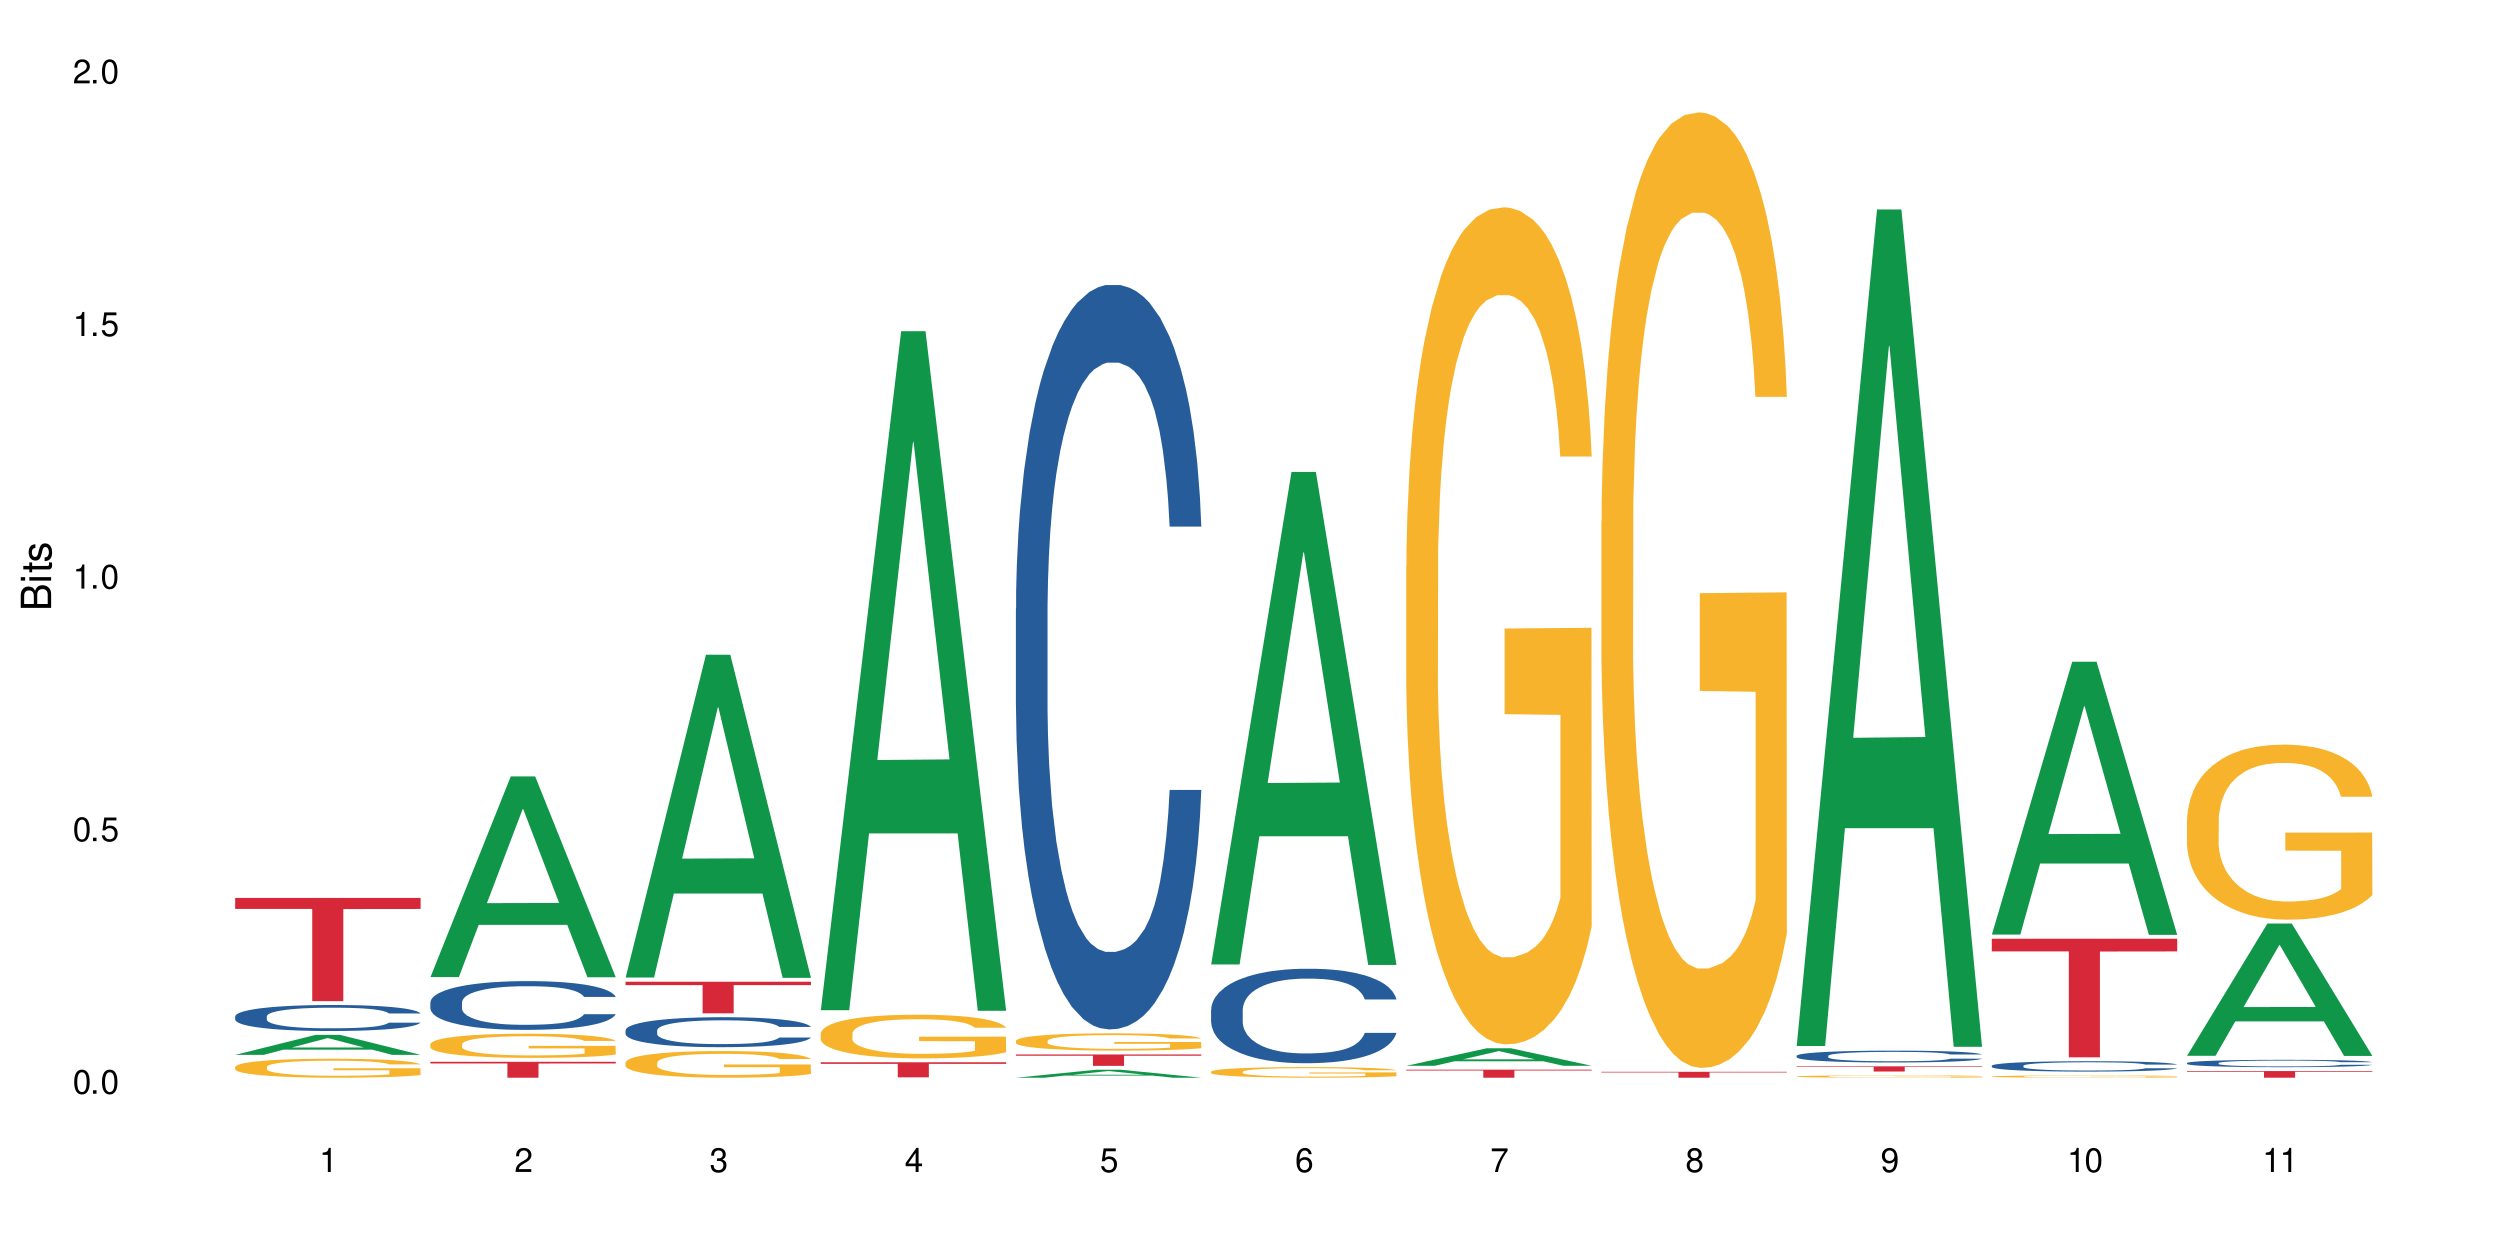 <?xml version="1.0" encoding="UTF-8"?>
<svg xmlns="http://www.w3.org/2000/svg" xmlns:xlink="http://www.w3.org/1999/xlink" width="720" height="360" viewBox="0 0 720 360">
<defs>
<g>
<g id="glyph-0-0">
</g>
<g id="glyph-0-1">
<path d="M 2.641 -6.938 C 2 -6.938 1.422 -6.656 1.078 -6.172 C 0.641 -5.562 0.406 -4.641 0.406 -3.359 C 0.406 -1.016 1.188 0.219 2.641 0.219 C 4.078 0.219 4.859 -1.016 4.859 -3.297 C 4.859 -4.641 4.656 -5.547 4.203 -6.172 C 3.844 -6.656 3.281 -6.938 2.641 -6.938 Z M 2.641 -6.188 C 3.547 -6.188 4 -5.25 4 -3.375 C 4 -1.406 3.562 -0.484 2.625 -0.484 C 1.734 -0.484 1.281 -1.438 1.281 -3.344 C 1.281 -5.25 1.734 -6.188 2.641 -6.188 Z M 2.641 -6.188 "/>
</g>
<g id="glyph-0-2">
<path d="M 1.828 -1 L 0.828 -1 L 0.828 0 L 1.828 0 Z M 1.828 -1 "/>
</g>
<g id="glyph-0-3">
<path d="M 4.562 -6.797 L 1.062 -6.797 L 0.547 -3.094 L 1.328 -3.094 C 1.719 -3.562 2.047 -3.734 2.578 -3.734 C 3.484 -3.734 4.062 -3.109 4.062 -2.094 C 4.062 -1.125 3.484 -0.531 2.578 -0.531 C 1.828 -0.531 1.375 -0.906 1.188 -1.672 L 0.328 -1.672 C 0.453 -1.109 0.547 -0.844 0.75 -0.594 C 1.125 -0.078 1.828 0.219 2.594 0.219 C 3.969 0.219 4.922 -0.781 4.922 -2.219 C 4.922 -3.562 4.031 -4.484 2.719 -4.484 C 2.25 -4.484 1.859 -4.359 1.469 -4.062 L 1.734 -5.969 L 4.562 -5.969 Z M 4.562 -6.797 "/>
</g>
<g id="glyph-0-4">
<path d="M 2.484 -4.938 L 2.484 0 L 3.328 0 L 3.328 -6.938 L 2.766 -6.938 C 2.469 -5.875 2.281 -5.734 0.984 -5.562 L 0.984 -4.938 Z M 2.484 -4.938 "/>
</g>
<g id="glyph-0-5">
<path d="M 4.859 -0.828 L 1.281 -0.828 C 1.359 -1.406 1.672 -1.781 2.5 -2.281 L 3.469 -2.828 C 4.406 -3.344 4.906 -4.062 4.906 -4.906 C 4.906 -5.484 4.672 -6.031 4.266 -6.406 C 3.859 -6.766 3.375 -6.938 2.719 -6.938 C 1.859 -6.938 1.219 -6.625 0.844 -6.031 C 0.609 -5.672 0.5 -5.234 0.484 -4.531 L 1.328 -4.531 C 1.359 -5.016 1.406 -5.281 1.531 -5.516 C 1.75 -5.938 2.188 -6.203 2.703 -6.203 C 3.469 -6.203 4.031 -5.641 4.031 -4.891 C 4.031 -4.344 3.719 -3.859 3.125 -3.516 L 2.234 -3 C 0.812 -2.172 0.406 -1.531 0.328 -0.016 L 4.859 -0.016 Z M 4.859 -0.828 "/>
</g>
<g id="glyph-0-6">
<path d="M 2.125 -3.188 L 2.578 -3.188 C 3.5 -3.188 3.984 -2.766 3.984 -1.922 C 3.984 -1.062 3.469 -0.531 2.594 -0.531 C 1.656 -0.531 1.203 -1 1.156 -2.016 L 0.312 -2.016 C 0.344 -1.453 0.438 -1.094 0.609 -0.781 C 0.953 -0.109 1.625 0.219 2.547 0.219 C 3.953 0.219 4.859 -0.625 4.859 -1.938 C 4.859 -2.828 4.516 -3.297 3.703 -3.594 C 4.344 -3.844 4.656 -4.328 4.656 -5.031 C 4.656 -6.219 3.875 -6.938 2.578 -6.938 C 1.203 -6.938 0.484 -6.172 0.453 -4.703 L 1.297 -4.703 C 1.312 -5.125 1.344 -5.359 1.453 -5.578 C 1.641 -5.969 2.062 -6.203 2.594 -6.203 C 3.344 -6.203 3.797 -5.75 3.797 -5 C 3.797 -4.516 3.609 -4.219 3.25 -4.047 C 3.016 -3.953 2.703 -3.922 2.125 -3.906 Z M 2.125 -3.188 "/>
</g>
<g id="glyph-0-7">
<path d="M 3.141 -1.672 L 3.141 0 L 3.984 0 L 3.984 -1.672 L 4.984 -1.672 L 4.984 -2.438 L 3.984 -2.438 L 3.984 -6.938 L 3.359 -6.938 L 0.266 -2.578 L 0.266 -1.672 Z M 3.141 -2.438 L 1 -2.438 L 3.141 -5.5 Z M 3.141 -2.438 "/>
</g>
<g id="glyph-0-8">
<path d="M 4.781 -5.125 C 4.609 -6.266 3.891 -6.938 2.844 -6.938 C 2.094 -6.938 1.422 -6.578 1.031 -5.953 C 0.594 -5.266 0.406 -4.422 0.406 -3.172 C 0.406 -2 0.578 -1.25 0.984 -0.641 C 1.359 -0.078 1.953 0.219 2.703 0.219 C 3.984 0.219 4.922 -0.75 4.922 -2.094 C 4.922 -3.375 4.062 -4.281 2.844 -4.281 C 2.172 -4.281 1.641 -4.031 1.281 -3.516 C 1.281 -5.234 1.828 -6.188 2.797 -6.188 C 3.391 -6.188 3.797 -5.797 3.938 -5.125 Z M 2.734 -3.531 C 3.547 -3.531 4.062 -2.953 4.062 -2.031 C 4.062 -1.156 3.484 -0.531 2.703 -0.531 C 1.922 -0.531 1.328 -1.188 1.328 -2.078 C 1.328 -2.938 1.906 -3.531 2.734 -3.531 Z M 2.734 -3.531 "/>
</g>
<g id="glyph-0-9">
<path d="M 4.984 -6.797 L 0.438 -6.797 L 0.438 -5.969 L 4.109 -5.969 C 2.5 -3.656 1.828 -2.234 1.328 0 L 2.219 0 C 2.594 -2.172 3.453 -4.047 4.984 -6.094 Z M 4.984 -6.797 "/>
</g>
<g id="glyph-0-10">
<path d="M 3.75 -3.656 C 4.469 -4.094 4.688 -4.438 4.688 -5.078 C 4.688 -6.172 3.844 -6.938 2.641 -6.938 C 1.438 -6.938 0.594 -6.172 0.594 -5.094 C 0.594 -4.438 0.812 -4.094 1.516 -3.656 C 0.734 -3.266 0.359 -2.703 0.359 -1.922 C 0.359 -0.656 1.281 0.219 2.641 0.219 C 3.984 0.219 4.922 -0.656 4.922 -1.922 C 4.922 -2.703 4.531 -3.266 3.75 -3.656 Z M 2.641 -6.188 C 3.359 -6.188 3.812 -5.75 3.812 -5.062 C 3.812 -4.406 3.344 -3.984 2.641 -3.984 C 1.922 -3.984 1.453 -4.406 1.453 -5.078 C 1.453 -5.75 1.922 -6.188 2.641 -6.188 Z M 2.641 -3.266 C 3.484 -3.266 4.062 -2.719 4.062 -1.906 C 4.062 -1.078 3.484 -0.531 2.625 -0.531 C 1.797 -0.531 1.219 -1.094 1.219 -1.906 C 1.219 -2.719 1.781 -3.266 2.641 -3.266 Z M 2.641 -3.266 "/>
</g>
<g id="glyph-0-11">
<path d="M 0.516 -1.578 C 0.672 -0.453 1.406 0.219 2.438 0.219 C 3.188 0.219 3.859 -0.141 4.266 -0.766 C 4.688 -1.453 4.891 -2.297 4.891 -3.547 C 4.891 -4.719 4.703 -5.453 4.312 -6.078 C 3.938 -6.641 3.344 -6.938 2.594 -6.938 C 1.297 -6.938 0.359 -5.969 0.359 -4.625 C 0.359 -3.344 1.234 -2.453 2.453 -2.453 C 3.094 -2.453 3.578 -2.672 4.016 -3.203 C 4 -1.484 3.469 -0.531 2.5 -0.531 C 1.906 -0.531 1.484 -0.906 1.359 -1.578 Z M 2.578 -6.203 C 3.375 -6.203 3.969 -5.531 3.969 -4.641 C 3.969 -3.797 3.391 -3.188 2.547 -3.188 C 1.734 -3.188 1.234 -3.766 1.234 -4.688 C 1.234 -5.562 1.797 -6.203 2.578 -6.203 Z M 2.578 -6.203 "/>
</g>
<g id="glyph-1-0">
</g>
<g id="glyph-1-1">
<path d="M 0 -0.953 L 0 -4.891 C 0 -5.719 -0.234 -6.344 -0.734 -6.797 C -1.188 -7.234 -1.812 -7.469 -2.5 -7.469 C -3.547 -7.469 -4.188 -7 -4.625 -5.875 C -4.984 -6.688 -5.625 -7.094 -6.531 -7.094 C -7.172 -7.094 -7.734 -6.859 -8.141 -6.391 C -8.562 -5.922 -8.75 -5.344 -8.75 -4.5 L -8.75 -0.953 Z M -4.984 -2.062 L -7.766 -2.062 L -7.766 -4.219 C -7.766 -4.844 -7.688 -5.203 -7.453 -5.5 C -7.219 -5.812 -6.859 -5.969 -6.375 -5.969 C -5.891 -5.969 -5.531 -5.812 -5.297 -5.5 C -5.062 -5.203 -4.984 -4.844 -4.984 -4.219 Z M -0.984 -2.062 L -4 -2.062 L -4 -4.781 C -4 -5.766 -3.438 -6.359 -2.484 -6.359 C -1.547 -6.359 -0.984 -5.766 -0.984 -4.781 Z M -0.984 -2.062 "/>
</g>
<g id="glyph-1-2">
<path d="M -6.281 -1.797 L -6.281 -0.797 L 0 -0.797 L 0 -1.797 Z M -8.75 -1.797 L -8.75 -0.797 L -7.484 -0.797 L -7.484 -1.797 Z M -8.75 -1.797 "/>
</g>
<g id="glyph-1-3">
<path d="M -6.281 -3.047 L -6.281 -2.016 L -8.016 -2.016 L -8.016 -1.016 L -6.281 -1.016 L -6.281 -0.172 L -5.469 -0.172 L -5.469 -1.016 L -0.719 -1.016 C -0.078 -1.016 0.281 -1.453 0.281 -2.234 C 0.281 -2.5 0.25 -2.719 0.188 -3.047 L -0.641 -3.047 C -0.609 -2.906 -0.594 -2.766 -0.594 -2.562 C -0.594 -2.141 -0.719 -2.016 -1.156 -2.016 L -5.469 -2.016 L -5.469 -3.047 Z M -6.281 -3.047 "/>
</g>
<g id="glyph-1-4">
<path d="M -4.531 -5.25 C -5.766 -5.25 -6.469 -4.422 -6.469 -2.969 C -6.469 -1.516 -5.719 -0.562 -4.547 -0.562 C -3.562 -0.562 -3.094 -1.062 -2.734 -2.562 L -2.516 -3.484 C -2.344 -4.188 -2.094 -4.469 -1.641 -4.469 C -1.047 -4.469 -0.641 -3.875 -0.641 -3 C -0.641 -2.453 -0.797 -2 -1.062 -1.75 C -1.25 -1.594 -1.422 -1.531 -1.875 -1.469 L -1.875 -0.406 C -0.422 -0.453 0.281 -1.266 0.281 -2.922 C 0.281 -4.5 -0.5 -5.516 -1.719 -5.516 C -2.656 -5.516 -3.172 -4.984 -3.469 -3.734 L -3.703 -2.766 C -3.891 -1.953 -4.156 -1.609 -4.594 -1.609 C -5.188 -1.609 -5.547 -2.125 -5.547 -2.938 C -5.547 -3.75 -5.203 -4.172 -4.531 -4.203 Z M -4.531 -5.25 "/>
</g>
</g>
</defs>
<rect x="-72" y="-36" width="864" height="432" fill="rgb(100%, 100%, 100%)" fill-opacity="1"/>
<path fill-rule="nonzero" fill="rgb(6.275%, 58.824%, 28.235%)" fill-opacity="1" d="M 67.73 303.797 L 67.789 303.793 L 90.895 298.043 L 97.91 298.043 L 121.133 303.801 L 112.973 303.801 L 107.152 302.301 L 81.652 302.301 L 75.945 303.797 L 67.73 303.797 L 84.105 301.676 L 104.816 301.672 L 94.488 298.984 L 94.375 298.98 L 94.262 298.996 L 84.047 301.672 L 84.105 301.676 Z M 67.73 303.797 "/>
<path fill-rule="nonzero" fill="rgb(14.51%, 36.078%, 60%)" fill-opacity="1" d="M 67.73 292.699 L 67.797 292.691 L 67.797 292.527 L 67.992 292.27 L 68.449 291.941 L 68.902 291.715 L 70.074 291.312 L 71.703 290.922 L 73.398 290.621 L 74.633 290.441 L 75.742 290.305 L 78.281 290.051 L 79.91 289.922 L 81.668 289.805 L 83.816 289.691 L 85.379 289.621 L 88.895 289.512 L 91.5 289.465 L 93.52 289.441 L 97.883 289.441 L 100.488 289.473 L 102.375 289.504 L 104.461 289.559 L 106.219 289.621 L 109.281 289.773 L 112.016 289.965 L 113.254 290.074 L 115.207 290.285 L 116.703 290.488 L 117.746 290.668 L 118.918 290.922 L 119.961 291.23 L 120.742 291.578 L 121.133 291.871 L 112.016 291.871 L 111.559 291.598 L 111.039 291.387 L 110.062 291.105 L 109.086 290.906 L 107.715 290.711 L 106.48 290.578 L 104.785 290.449 L 103.289 290.367 L 101.727 290.305 L 100.227 290.266 L 97.363 290.223 L 94.039 290.223 L 92.805 290.238 L 90.262 290.293 L 88.895 290.34 L 86.941 290.434 L 85.574 290.523 L 83.945 290.66 L 82.84 290.777 L 81.473 290.957 L 80.496 291.113 L 79.387 291.34 L 78.738 291.508 L 78.152 291.699 L 77.629 291.926 L 77.238 292.168 L 76.977 292.418 L 76.848 292.664 L 76.848 293.727 L 76.977 293.973 L 77.305 294.262 L 78.152 294.676 L 79.387 295.039 L 80.82 295.328 L 82.188 295.531 L 82.969 295.629 L 84.012 295.738 L 85.641 295.875 L 87.984 296.012 L 89.352 296.066 L 91.438 296.121 L 93.586 296.148 L 96.449 296.148 L 98.988 296.121 L 100.684 296.086 L 102.441 296.031 L 104.852 295.914 L 106.348 295.805 L 107.652 295.676 L 108.629 295.547 L 109.281 295.438 L 110.258 295.223 L 111.039 294.992 L 111.625 294.754 L 112.016 294.52 L 121.133 294.52 L 120.742 294.793 L 120.156 295.059 L 119.57 295.258 L 118.656 295.5 L 117.613 295.711 L 116.117 295.949 L 114.879 296.105 L 113.254 296.277 L 111.754 296.406 L 110.125 296.523 L 107.715 296.66 L 106.152 296.73 L 104.461 296.793 L 102.441 296.848 L 99.902 296.895 L 97.168 296.922 L 94.625 296.93 L 91.891 296.914 L 89.871 296.887 L 87.203 296.824 L 83.883 296.703 L 81.473 296.574 L 79.582 296.441 L 77.957 296.305 L 76.133 296.121 L 73.789 295.82 L 72.355 295.586 L 71.379 295.395 L 70.27 295.129 L 69.488 294.891 L 68.578 294.508 L 67.926 294.02 L 67.73 293.645 Z M 67.73 292.699 "/>
<path fill-rule="nonzero" fill="rgb(96.863%, 70.196%, 16.863%)" fill-opacity="1" d="M 67.73 307.258 L 67.797 307.254 L 67.797 307.152 L 68.055 306.93 L 68.707 306.621 L 69.555 306.363 L 70.465 306.164 L 71.051 306.062 L 72.027 305.91 L 72.875 305.801 L 75.023 305.578 L 77.762 305.367 L 79.258 305.277 L 80.949 305.191 L 83.359 305.098 L 84.469 305.062 L 87.855 304.984 L 91.695 304.934 L 95.93 304.918 L 97.883 304.922 L 100.555 304.945 L 104.199 305 L 106.285 305.047 L 107.91 305.098 L 109.605 305.164 L 111.688 305.262 L 113.645 305.383 L 115.207 305.504 L 116.77 305.652 L 118.07 305.812 L 119.18 305.984 L 120.156 306.195 L 120.742 306.371 L 121.133 306.543 L 112.078 306.543 L 111.559 306.371 L 110.973 306.234 L 109.996 306.07 L 109.02 305.949 L 108.043 305.855 L 106.219 305.727 L 104.656 305.648 L 102.703 305.578 L 100.812 305.531 L 98.664 305.504 L 97.363 305.492 L 93.91 305.492 L 90.785 305.527 L 88.961 305.566 L 87.66 305.605 L 85.836 305.684 L 84.727 305.742 L 84.078 305.781 L 82.125 305.938 L 80.82 306.074 L 80.105 306.172 L 79.191 306.32 L 78.543 306.453 L 77.824 306.656 L 77.434 306.805 L 76.914 307.145 L 76.848 308.039 L 77.043 308.23 L 77.434 308.434 L 77.957 308.613 L 78.738 308.805 L 79.52 308.949 L 80.887 309.145 L 82.059 309.273 L 82.969 309.355 L 84.727 309.492 L 85.445 309.535 L 87.137 309.625 L 88.895 309.695 L 91.047 309.758 L 92.672 309.785 L 95.277 309.812 L 98.598 309.812 L 102.508 309.781 L 104.98 309.742 L 106.676 309.703 L 107.781 309.668 L 109.148 309.613 L 110.125 309.562 L 111.039 309.508 L 112.145 309.422 L 112.145 308.23 L 96.059 308.227 L 96.059 307.668 L 121.066 307.66 L 121.133 309.613 L 119.766 309.746 L 118.07 309.875 L 116.441 309.977 L 114.75 310.062 L 112.34 310.156 L 110.387 310.215 L 107.391 310.285 L 104.656 310.328 L 101.789 310.359 L 99.25 310.375 L 96.254 310.379 L 93.586 310.371 L 90.719 310.34 L 88.441 310.301 L 86.355 310.25 L 84.273 310.184 L 81.668 310.082 L 79.973 309.996 L 78.215 309.891 L 76.457 309.766 L 74.895 309.633 L 73.852 309.527 L 72.812 309.406 L 71.703 309.258 L 70.66 309.09 L 69.879 308.934 L 69.164 308.758 L 68.645 308.594 L 68.121 308.371 L 67.859 308.191 L 67.73 308.035 Z M 67.73 307.258 "/>
<path fill-rule="nonzero" fill="rgb(83.922%, 15.686%, 22.353%)" fill-opacity="1" d="M 67.73 258.598 L 121.133 258.598 L 121.133 261.781 L 98.875 261.809 L 98.875 288.328 L 89.922 288.328 L 89.922 261.836 L 89.793 261.781 L 67.73 261.781 Z M 67.73 258.598 "/>
<path fill-rule="nonzero" fill="rgb(6.275%, 58.824%, 28.235%)" fill-opacity="1" d="M 123.941 281.402 L 124 281.348 L 147.105 223.598 L 154.125 223.598 L 177.344 281.457 L 169.184 281.457 L 163.367 266.355 L 137.863 266.355 L 132.156 281.402 L 123.941 281.402 L 140.316 260.105 L 161.027 260.051 L 150.699 233.051 L 150.586 232.996 L 150.473 233.16 L 140.258 260.051 L 140.316 260.105 Z M 123.941 281.402 "/>
<path fill-rule="nonzero" fill="rgb(14.51%, 36.078%, 60%)" fill-opacity="1" d="M 123.941 288.68 L 124.008 288.664 L 124.008 288.359 L 124.203 287.871 L 124.66 287.254 L 125.113 286.832 L 126.285 286.074 L 127.914 285.344 L 129.609 284.781 L 130.844 284.445 L 131.953 284.191 L 134.492 283.715 L 136.121 283.473 L 137.879 283.254 L 140.027 283.035 L 141.59 282.906 L 145.109 282.703 L 147.711 282.613 L 149.73 282.574 L 154.094 282.574 L 156.699 282.625 L 158.59 282.691 L 160.672 282.793 L 162.43 282.906 L 165.492 283.191 L 168.227 283.551 L 169.465 283.754 L 171.418 284.152 L 172.914 284.535 L 173.957 284.871 L 175.129 285.344 L 176.172 285.922 L 176.953 286.574 L 177.344 287.125 L 168.227 287.125 L 167.77 286.613 L 167.25 286.215 L 166.273 285.691 L 165.297 285.32 L 163.93 284.945 L 162.691 284.703 L 160.996 284.461 L 159.5 284.305 L 157.938 284.191 L 156.438 284.113 L 153.574 284.035 L 150.254 284.035 L 149.016 284.062 L 146.477 284.164 L 145.109 284.254 L 143.152 284.434 L 141.785 284.602 L 140.156 284.855 L 139.051 285.074 L 137.684 285.41 L 136.707 285.703 L 135.598 286.125 L 134.949 286.445 L 134.363 286.805 L 133.84 287.23 L 133.449 287.68 L 133.191 288.152 L 133.059 288.613 L 133.059 290.602 L 133.191 291.062 L 133.516 291.602 L 134.363 292.383 L 135.598 293.062 L 137.031 293.602 L 138.398 293.988 L 139.18 294.168 L 140.223 294.371 L 141.852 294.629 L 144.195 294.883 L 145.562 294.988 L 147.648 295.09 L 149.797 295.141 L 152.66 295.141 L 155.203 295.09 L 156.895 295.027 L 158.652 294.922 L 161.062 294.703 L 162.559 294.5 L 163.863 294.258 L 164.84 294.012 L 165.492 293.809 L 166.469 293.41 L 167.25 292.973 L 167.836 292.523 L 168.227 292.09 L 177.344 292.09 L 176.953 292.602 L 176.367 293.102 L 175.781 293.473 L 174.867 293.922 L 173.828 294.32 L 172.328 294.77 L 171.09 295.062 L 169.465 295.383 L 167.965 295.629 L 166.336 295.848 L 163.93 296.102 L 162.363 296.23 L 160.672 296.348 L 158.652 296.449 L 156.113 296.539 L 153.379 296.59 L 150.84 296.602 L 148.102 296.578 L 146.086 296.527 L 143.414 296.41 L 140.094 296.18 L 137.684 295.938 L 135.793 295.691 L 134.168 295.438 L 132.344 295.09 L 130 294.523 L 128.566 294.09 L 127.59 293.73 L 126.48 293.23 L 125.699 292.781 L 124.789 292.062 L 124.137 291.152 L 123.941 290.449 Z M 123.941 288.68 "/>
<path fill-rule="nonzero" fill="rgb(96.863%, 70.196%, 16.863%)" fill-opacity="1" d="M 123.941 300.699 L 124.008 300.691 L 124.008 300.566 L 124.27 300.281 L 124.918 299.887 L 125.766 299.562 L 126.676 299.309 L 127.266 299.176 L 128.242 298.984 L 129.086 298.844 L 131.234 298.559 L 133.973 298.289 L 135.469 298.176 L 137.164 298.07 L 139.57 297.949 L 140.68 297.902 L 144.066 297.801 L 147.906 297.738 L 152.141 297.719 L 154.094 297.727 L 156.766 297.75 L 160.41 297.82 L 162.496 297.883 L 164.125 297.949 L 165.816 298.031 L 167.902 298.156 L 169.855 298.309 L 171.418 298.461 L 172.98 298.652 L 174.281 298.855 L 175.391 299.078 L 176.367 299.344 L 176.953 299.566 L 177.344 299.789 L 168.293 299.789 L 167.77 299.566 L 167.184 299.395 L 166.207 299.188 L 165.23 299.035 L 164.254 298.914 L 162.43 298.75 L 160.867 298.648 L 158.914 298.559 L 157.023 298.5 L 154.875 298.461 L 153.574 298.449 L 150.121 298.449 L 146.996 298.496 L 145.172 298.547 L 143.871 298.598 L 142.047 298.691 L 140.941 298.766 L 140.289 298.816 L 138.336 299.016 L 137.031 299.191 L 136.316 299.312 L 135.402 299.504 L 134.754 299.676 L 134.035 299.93 L 133.645 300.121 L 133.125 300.551 L 133.059 301.695 L 133.254 301.938 L 133.645 302.199 L 134.168 302.426 L 134.949 302.668 L 135.73 302.852 L 137.098 303.102 L 138.27 303.266 L 139.18 303.375 L 140.941 303.543 L 141.656 303.602 L 143.348 303.715 L 145.109 303.805 L 147.258 303.883 L 148.883 303.918 L 151.488 303.953 L 154.812 303.953 L 158.719 303.914 L 161.191 303.863 L 162.887 303.812 L 163.992 303.766 L 165.359 303.695 L 166.336 303.633 L 167.25 303.562 L 168.355 303.457 L 168.355 301.938 L 152.27 301.93 L 152.27 301.219 L 177.277 301.215 L 177.344 303.695 L 175.977 303.867 L 174.281 304.035 L 172.656 304.16 L 170.961 304.27 L 168.551 304.391 L 166.598 304.465 L 163.602 304.555 L 160.867 304.613 L 158 304.648 L 155.461 304.668 L 152.465 304.676 L 149.797 304.664 L 146.93 304.625 L 144.652 304.574 L 142.566 304.512 L 140.484 304.426 L 137.879 304.293 L 136.188 304.188 L 134.426 304.055 L 132.668 303.895 L 131.105 303.723 L 130.062 303.59 L 129.023 303.438 L 127.914 303.246 L 126.871 303.031 L 126.09 302.832 L 125.375 302.609 L 124.855 302.402 L 124.332 302.117 L 124.074 301.887 L 123.941 301.691 Z M 123.941 300.699 "/>
<path fill-rule="nonzero" fill="rgb(83.922%, 15.686%, 22.353%)" fill-opacity="1" d="M 123.941 305.793 L 177.344 305.793 L 177.344 306.281 L 155.086 306.289 L 155.086 310.379 L 146.133 310.379 L 146.133 306.293 L 146.004 306.281 L 123.941 306.281 Z M 123.941 305.793 "/>
<path fill-rule="nonzero" fill="rgb(6.275%, 58.824%, 28.235%)" fill-opacity="1" d="M 180.152 281.531 L 180.211 281.441 L 203.316 188.566 L 210.336 188.566 L 233.555 281.617 L 225.395 281.617 L 219.578 257.328 L 194.074 257.328 L 188.371 281.531 L 180.152 281.531 L 196.527 247.281 L 217.238 247.191 L 206.91 203.77 L 206.797 203.684 L 206.684 203.945 L 196.473 247.191 L 196.527 247.281 Z M 180.152 281.531 "/>
<path fill-rule="nonzero" fill="rgb(14.51%, 36.078%, 60%)" fill-opacity="1" d="M 180.152 296.715 L 180.219 296.707 L 180.219 296.52 L 180.414 296.219 L 180.871 295.84 L 181.324 295.582 L 182.5 295.113 L 184.125 294.664 L 185.82 294.316 L 187.059 294.113 L 188.164 293.953 L 190.703 293.664 L 192.332 293.512 L 194.09 293.379 L 196.238 293.246 L 197.801 293.168 L 201.32 293.039 L 203.922 292.984 L 205.941 292.961 L 210.305 292.961 L 212.91 292.992 L 214.801 293.031 L 216.883 293.094 L 218.641 293.168 L 221.703 293.34 L 224.438 293.559 L 225.676 293.688 L 227.629 293.93 L 229.125 294.168 L 230.168 294.375 L 231.34 294.664 L 232.383 295.02 L 233.164 295.422 L 233.555 295.762 L 224.438 295.762 L 223.98 295.445 L 223.461 295.203 L 222.484 294.879 L 221.508 294.648 L 220.141 294.422 L 218.902 294.27 L 217.207 294.121 L 215.711 294.027 L 214.148 293.953 L 212.648 293.906 L 209.785 293.859 L 206.465 293.859 L 205.227 293.875 L 202.688 293.938 L 201.32 293.996 L 199.363 294.105 L 197.996 294.207 L 196.371 294.363 L 195.262 294.5 L 193.895 294.703 L 192.918 294.887 L 191.812 295.145 L 191.16 295.344 L 190.574 295.562 L 190.051 295.824 L 189.66 296.102 L 189.402 296.395 L 189.27 296.676 L 189.27 297.898 L 189.402 298.184 L 189.727 298.516 L 190.574 298.996 L 191.812 299.414 L 193.242 299.746 L 194.609 299.98 L 195.395 300.094 L 196.434 300.219 L 198.062 300.375 L 200.406 300.535 L 201.773 300.598 L 203.859 300.66 L 206.008 300.691 L 208.875 300.691 L 211.414 300.66 L 213.105 300.621 L 214.863 300.559 L 217.273 300.426 L 218.773 300.297 L 220.074 300.148 L 221.051 299.996 L 221.703 299.871 L 222.68 299.629 L 223.461 299.359 L 224.047 299.082 L 224.438 298.816 L 233.555 298.816 L 233.164 299.129 L 232.578 299.438 L 231.992 299.668 L 231.082 299.941 L 230.039 300.188 L 228.539 300.465 L 227.305 300.645 L 225.676 300.844 L 224.176 300.992 L 222.551 301.125 L 220.141 301.285 L 218.578 301.363 L 216.883 301.434 L 214.863 301.496 L 212.324 301.551 L 209.59 301.582 L 207.051 301.59 L 204.316 301.574 L 202.297 301.543 L 199.625 301.473 L 196.305 301.332 L 193.895 301.18 L 192.008 301.031 L 190.379 300.875 L 188.555 300.66 L 186.211 300.312 L 184.777 300.047 L 183.801 299.824 L 182.695 299.516 L 181.914 299.242 L 181 298.797 L 180.348 298.238 L 180.152 297.805 Z M 180.152 296.715 "/>
<path fill-rule="nonzero" fill="rgb(96.863%, 70.196%, 16.863%)" fill-opacity="1" d="M 180.152 305.992 L 180.219 305.988 L 180.219 305.848 L 180.48 305.531 L 181.129 305.098 L 181.977 304.738 L 182.891 304.461 L 183.477 304.312 L 184.453 304.102 L 185.297 303.949 L 187.449 303.633 L 190.184 303.34 L 191.68 303.211 L 193.375 303.094 L 195.785 302.961 L 196.891 302.91 L 200.277 302.801 L 204.121 302.73 L 208.352 302.707 L 210.305 302.715 L 212.977 302.742 L 216.621 302.82 L 218.707 302.891 L 220.336 302.961 L 222.027 303.051 L 224.113 303.191 L 226.066 303.359 L 227.629 303.527 L 229.191 303.738 L 230.492 303.961 L 231.602 304.207 L 232.578 304.5 L 233.164 304.746 L 233.555 304.992 L 224.504 304.992 L 223.98 304.746 L 223.395 304.559 L 222.418 304.328 L 221.441 304.16 L 220.465 304.023 L 218.641 303.844 L 217.078 303.73 L 215.125 303.633 L 213.238 303.57 L 211.086 303.527 L 209.785 303.516 L 206.332 303.516 L 203.207 303.562 L 201.383 303.617 L 200.082 303.676 L 198.258 303.781 L 197.152 303.863 L 196.5 303.922 L 194.547 304.137 L 193.242 304.332 L 192.527 304.465 L 191.617 304.676 L 190.965 304.867 L 190.246 305.145 L 189.855 305.355 L 189.336 305.832 L 189.27 307.094 L 189.465 307.359 L 189.855 307.648 L 190.379 307.898 L 191.16 308.164 L 191.941 308.367 L 193.309 308.641 L 194.48 308.824 L 195.395 308.945 L 197.152 309.133 L 197.867 309.195 L 199.562 309.32 L 201.32 309.418 L 203.469 309.504 L 205.098 309.547 L 207.699 309.582 L 211.023 309.582 L 214.93 309.539 L 217.402 309.484 L 219.098 309.426 L 220.203 309.379 L 221.57 309.301 L 222.551 309.23 L 223.461 309.152 L 224.566 309.035 L 224.566 307.359 L 208.484 307.352 L 208.484 306.57 L 233.488 306.562 L 233.555 309.301 L 232.188 309.488 L 230.492 309.672 L 228.867 309.812 L 227.172 309.93 L 224.762 310.066 L 222.809 310.148 L 219.812 310.246 L 217.078 310.309 L 214.215 310.352 L 211.672 310.371 L 208.68 310.379 L 206.008 310.367 L 203.141 310.324 L 200.863 310.27 L 198.777 310.199 L 196.695 310.105 L 194.09 309.961 L 192.398 309.84 L 190.641 309.691 L 188.879 309.52 L 187.316 309.328 L 186.277 309.184 L 185.234 309.012 L 184.125 308.805 L 183.086 308.566 L 182.305 308.348 L 181.586 308.102 L 181.066 307.871 L 180.543 307.555 L 180.285 307.305 L 180.152 307.086 Z M 180.152 305.992 "/>
<path fill-rule="nonzero" fill="rgb(83.922%, 15.686%, 22.353%)" fill-opacity="1" d="M 180.152 282.734 L 233.555 282.734 L 233.555 283.711 L 211.301 283.719 L 211.301 291.844 L 202.344 291.844 L 202.344 283.727 L 202.215 283.711 L 180.152 283.711 Z M 180.152 282.734 "/>
<path fill-rule="nonzero" fill="rgb(6.275%, 58.824%, 28.235%)" fill-opacity="1" d="M 236.367 290.934 L 236.422 290.75 L 259.527 95.379 L 266.547 95.379 L 289.766 291.117 L 281.609 291.117 L 275.789 240.023 L 250.285 240.023 L 244.582 290.934 L 236.367 290.934 L 252.738 218.887 L 273.449 218.703 L 263.121 127.359 L 263.008 127.176 L 262.895 127.727 L 252.684 218.703 L 252.738 218.887 Z M 236.367 290.934 "/>
<path fill-rule="nonzero" fill="rgb(96.863%, 70.196%, 16.863%)" fill-opacity="1" d="M 236.367 297.621 L 236.43 297.609 L 236.43 297.379 L 236.691 296.863 L 237.344 296.152 L 238.188 295.566 L 239.102 295.105 L 239.688 294.863 L 240.664 294.52 L 241.512 294.266 L 243.66 293.75 L 246.395 293.27 L 247.891 293.062 L 249.586 292.867 L 251.996 292.648 L 253.102 292.566 L 256.488 292.383 L 260.332 292.27 L 264.562 292.234 L 266.516 292.246 L 269.188 292.293 L 272.836 292.418 L 274.918 292.531 L 276.547 292.648 L 278.238 292.797 L 280.324 293.027 L 282.277 293.301 L 283.84 293.578 L 285.402 293.922 L 286.707 294.289 L 287.812 294.691 L 288.789 295.176 L 289.375 295.578 L 289.766 295.98 L 280.715 295.98 L 280.191 295.578 L 279.605 295.266 L 278.629 294.887 L 277.652 294.613 L 276.676 294.395 L 274.852 294.094 L 273.289 293.91 L 271.336 293.75 L 269.449 293.648 L 267.301 293.578 L 265.996 293.555 L 262.543 293.555 L 259.418 293.637 L 257.594 293.727 L 256.293 293.82 L 254.469 293.992 L 253.363 294.129 L 252.711 294.223 L 250.758 294.578 L 249.457 294.898 L 248.738 295.117 L 247.828 295.461 L 247.176 295.773 L 246.461 296.23 L 246.07 296.578 L 245.547 297.355 L 245.484 299.426 L 245.68 299.863 L 246.07 300.332 L 246.59 300.746 L 247.371 301.184 L 248.152 301.516 L 249.52 301.965 L 250.691 302.262 L 251.605 302.457 L 253.363 302.77 L 254.078 302.871 L 255.773 303.078 L 257.531 303.238 L 259.68 303.375 L 261.309 303.445 L 263.914 303.504 L 267.234 303.504 L 271.141 303.434 L 273.617 303.344 L 275.309 303.25 L 276.418 303.172 L 277.785 303.043 L 278.762 302.93 L 279.672 302.801 L 280.781 302.605 L 280.781 299.863 L 264.695 299.852 L 264.695 298.562 L 289.699 298.551 L 289.766 303.043 L 288.398 303.355 L 286.707 303.652 L 285.078 303.883 L 283.383 304.078 L 280.977 304.297 L 279.02 304.434 L 276.023 304.594 L 273.289 304.699 L 270.426 304.766 L 267.887 304.801 L 264.891 304.812 L 262.219 304.789 L 259.355 304.723 L 257.074 304.629 L 254.992 304.516 L 252.906 304.363 L 250.301 304.125 L 248.609 303.93 L 246.852 303.688 L 245.094 303.398 L 243.527 303.09 L 242.488 302.848 L 241.445 302.574 L 240.34 302.227 L 239.297 301.836 L 238.516 301.48 L 237.797 301.078 L 237.277 300.699 L 236.758 300.184 L 236.496 299.77 L 236.367 299.414 Z M 236.367 297.621 "/>
<path fill-rule="nonzero" fill="rgb(83.922%, 15.686%, 22.353%)" fill-opacity="1" d="M 236.367 305.93 L 289.766 305.93 L 289.766 306.395 L 267.512 306.398 L 267.512 310.27 L 258.555 310.27 L 258.555 306.402 L 258.426 306.395 L 236.367 306.395 Z M 236.367 305.93 "/>
<path fill-rule="nonzero" fill="rgb(6.275%, 58.824%, 28.235%)" fill-opacity="1" d="M 292.578 310.379 L 292.633 310.375 L 315.738 308.082 L 322.758 308.082 L 345.977 310.379 L 337.82 310.379 L 332 309.781 L 306.496 309.781 L 300.793 310.379 L 292.578 310.379 L 308.949 309.531 L 329.66 309.531 L 319.336 308.457 L 319.219 308.457 L 319.105 308.465 L 308.895 309.531 L 308.949 309.531 Z M 292.578 310.379 "/>
<path fill-rule="nonzero" fill="rgb(14.51%, 36.078%, 60%)" fill-opacity="1" d="M 292.578 175.379 L 292.641 175.184 L 292.641 170.48 L 292.836 163.035 L 293.293 153.629 L 293.75 147.164 L 294.922 135.602 L 296.551 124.43 L 298.242 115.809 L 299.48 110.715 L 300.586 106.793 L 303.125 99.543 L 304.754 95.82 L 306.512 92.488 L 308.664 89.156 L 310.227 87.199 L 313.742 84.062 L 316.348 82.691 L 318.367 82.102 L 322.73 82.102 L 325.332 82.887 L 327.223 83.867 L 329.305 85.434 L 331.066 87.199 L 334.125 91.508 L 336.859 96.996 L 338.098 100.133 L 340.051 106.207 L 341.551 112.086 L 342.59 117.18 L 343.762 124.43 L 344.805 133.25 L 345.586 143.242 L 345.977 151.668 L 336.859 151.668 L 336.406 143.832 L 335.883 137.758 L 334.906 129.723 L 333.93 124.039 L 332.562 118.355 L 331.324 114.633 L 329.633 110.91 L 328.133 108.559 L 326.57 106.793 L 325.074 105.617 L 322.207 104.441 L 318.887 104.441 L 317.648 104.836 L 315.109 106.402 L 313.742 107.773 L 311.789 110.52 L 310.422 113.066 L 308.793 116.984 L 307.684 120.316 L 306.316 125.41 L 305.34 129.918 L 304.234 136.383 L 303.582 141.285 L 302.996 146.77 L 302.477 153.238 L 302.086 160.098 L 301.824 167.348 L 301.695 174.402 L 301.695 204.773 L 301.824 211.828 L 302.148 220.059 L 302.996 232.012 L 304.234 242.398 L 305.668 250.629 L 307.035 256.508 L 307.816 259.254 L 308.859 262.387 L 310.484 266.305 L 312.832 270.227 L 314.199 271.793 L 316.281 273.359 L 318.43 274.145 L 321.297 274.145 L 323.836 273.359 L 325.527 272.383 L 327.289 270.812 L 329.695 267.48 L 331.195 264.348 L 332.496 260.625 L 333.473 256.902 L 334.125 253.766 L 335.102 247.691 L 335.883 241.027 L 336.469 234.168 L 336.859 227.508 L 345.977 227.508 L 345.586 235.344 L 345 242.988 L 344.414 248.672 L 343.504 255.527 L 342.461 261.602 L 340.965 268.461 L 339.727 272.969 L 338.098 277.867 L 336.602 281.59 L 334.973 284.922 L 332.562 288.844 L 331 290.801 L 329.305 292.566 L 327.289 294.133 L 324.746 295.504 L 322.012 296.289 L 319.473 296.484 L 316.738 296.094 L 314.719 295.309 L 312.047 293.547 L 308.727 290.02 L 306.316 286.293 L 304.43 282.57 L 302.801 278.652 L 300.977 273.359 L 298.633 264.738 L 297.199 258.078 L 296.223 252.59 L 295.117 244.945 L 294.336 238.09 L 293.422 227.113 L 292.773 213.199 L 292.578 202.422 Z M 292.578 175.379 "/>
<path fill-rule="nonzero" fill="rgb(96.863%, 70.196%, 16.863%)" fill-opacity="1" d="M 292.578 299.734 L 292.641 299.73 L 292.641 299.637 L 292.902 299.434 L 293.555 299.152 L 294.398 298.918 L 295.312 298.738 L 295.898 298.641 L 296.875 298.504 L 297.723 298.406 L 299.871 298.199 L 302.605 298.012 L 304.105 297.93 L 305.797 297.852 L 308.207 297.766 L 309.312 297.734 L 312.699 297.66 L 316.543 297.613 L 320.773 297.602 L 322.73 297.605 L 325.398 297.625 L 329.047 297.676 L 331.129 297.719 L 332.758 297.766 L 334.449 297.824 L 336.535 297.914 L 338.488 298.023 L 340.051 298.133 L 341.613 298.27 L 342.918 298.414 L 344.023 298.574 L 345 298.766 L 345.586 298.926 L 345.977 299.082 L 336.926 299.082 L 336.406 298.926 L 335.82 298.801 L 334.84 298.652 L 333.863 298.543 L 332.887 298.457 L 331.066 298.336 L 329.5 298.266 L 327.547 298.199 L 325.66 298.16 L 323.512 298.133 L 322.207 298.125 L 318.758 298.125 L 315.629 298.156 L 313.809 298.191 L 312.504 298.227 L 310.68 298.297 L 309.574 298.352 L 308.922 298.387 L 306.969 298.527 L 305.668 298.656 L 304.949 298.742 L 304.039 298.879 L 303.387 299 L 302.672 299.184 L 302.281 299.32 L 301.758 299.629 L 301.695 300.445 L 301.891 300.621 L 302.281 300.805 L 302.801 300.969 L 303.582 301.141 L 304.363 301.273 L 305.73 301.453 L 306.902 301.57 L 307.816 301.648 L 309.574 301.77 L 310.289 301.812 L 311.984 301.891 L 313.742 301.957 L 315.891 302.012 L 317.52 302.039 L 320.125 302.062 L 323.445 302.062 L 327.352 302.035 L 329.828 301.996 L 331.52 301.961 L 332.629 301.93 L 333.996 301.879 L 334.973 301.832 L 335.883 301.785 L 336.992 301.707 L 336.992 300.621 L 320.906 300.613 L 320.906 300.105 L 345.914 300.102 L 345.977 301.879 L 344.609 302 L 342.918 302.121 L 341.289 302.211 L 339.598 302.289 L 337.188 302.375 L 335.234 302.43 L 332.238 302.492 L 329.5 302.535 L 326.637 302.562 L 324.098 302.574 L 321.102 302.578 L 318.43 302.57 L 315.566 302.543 L 313.285 302.508 L 311.203 302.461 L 309.117 302.402 L 306.512 302.305 L 304.82 302.23 L 303.062 302.133 L 301.305 302.02 L 299.742 301.898 L 298.699 301.801 L 297.656 301.691 L 296.551 301.555 L 295.508 301.402 L 294.727 301.262 L 294.008 301.102 L 293.488 300.953 L 292.969 300.746 L 292.707 300.582 L 292.578 300.441 Z M 292.578 299.734 "/>
<path fill-rule="nonzero" fill="rgb(83.922%, 15.686%, 22.353%)" fill-opacity="1" d="M 292.578 303.695 L 345.977 303.695 L 345.977 304.047 L 323.723 304.047 L 323.723 306.969 L 314.77 306.969 L 314.77 304.051 L 314.637 304.047 L 292.578 304.047 Z M 292.578 303.695 "/>
<path fill-rule="nonzero" fill="rgb(6.275%, 58.824%, 28.235%)" fill-opacity="1" d="M 348.789 277.766 L 348.844 277.633 L 371.953 135.914 L 378.969 135.914 L 402.188 277.902 L 394.031 277.902 L 388.211 240.836 L 362.711 240.836 L 357.004 277.766 L 348.789 277.766 L 365.164 225.508 L 385.871 225.371 L 375.547 159.113 L 375.434 158.98 L 375.316 159.379 L 365.105 225.371 L 365.164 225.508 Z M 348.789 277.766 "/>
<path fill-rule="nonzero" fill="rgb(14.51%, 36.078%, 60%)" fill-opacity="1" d="M 348.789 290.848 L 348.852 290.824 L 348.852 290.227 L 349.051 289.281 L 349.504 288.09 L 349.961 287.27 L 351.133 285.805 L 352.762 284.387 L 354.453 283.293 L 355.691 282.645 L 356.797 282.148 L 359.34 281.23 L 360.965 280.758 L 362.727 280.336 L 364.875 279.91 L 366.438 279.664 L 369.953 279.266 L 372.559 279.09 L 374.578 279.016 L 378.941 279.016 L 381.547 279.117 L 383.434 279.242 L 385.52 279.441 L 387.277 279.664 L 390.336 280.211 L 393.07 280.906 L 394.309 281.305 L 396.262 282.074 L 397.762 282.82 L 398.805 283.465 L 399.977 284.387 L 401.016 285.504 L 401.797 286.773 L 402.188 287.84 L 393.07 287.84 L 392.617 286.848 L 392.094 286.078 L 391.117 285.059 L 390.141 284.336 L 388.773 283.617 L 387.535 283.145 L 385.844 282.672 L 384.344 282.371 L 382.781 282.148 L 381.285 282 L 378.418 281.852 L 375.098 281.852 L 373.859 281.902 L 371.32 282.098 L 369.953 282.273 L 368 282.621 L 366.633 282.945 L 365.004 283.441 L 363.898 283.863 L 362.531 284.512 L 361.551 285.082 L 360.445 285.902 L 359.793 286.523 L 359.207 287.219 L 358.688 288.039 L 358.297 288.91 L 358.035 289.828 L 357.906 290.727 L 357.906 294.578 L 358.035 295.473 L 358.363 296.516 L 359.207 298.031 L 360.445 299.352 L 361.879 300.395 L 363.246 301.141 L 364.027 301.488 L 365.07 301.887 L 366.695 302.383 L 369.043 302.879 L 370.41 303.078 L 372.492 303.277 L 374.641 303.379 L 377.508 303.379 L 380.047 303.277 L 381.742 303.152 L 383.5 302.953 L 385.91 302.531 L 387.406 302.133 L 388.707 301.66 L 389.688 301.191 L 390.336 300.793 L 391.312 300.02 L 392.094 299.176 L 392.68 298.305 L 393.07 297.461 L 402.188 297.461 L 401.797 298.457 L 401.211 299.426 L 400.625 300.145 L 399.715 301.016 L 398.672 301.785 L 397.176 302.656 L 395.938 303.227 L 394.309 303.848 L 392.812 304.32 L 391.184 304.746 L 388.773 305.242 L 387.211 305.488 L 385.52 305.715 L 383.5 305.914 L 380.961 306.086 L 378.223 306.188 L 375.684 306.211 L 372.949 306.16 L 370.93 306.062 L 368.262 305.84 L 364.938 305.391 L 362.531 304.918 L 360.641 304.445 L 359.012 303.949 L 357.188 303.277 L 354.844 302.184 L 353.41 301.34 L 352.434 300.645 L 351.328 299.672 L 350.547 298.805 L 349.637 297.41 L 348.984 295.648 L 348.789 294.281 Z M 348.789 290.848 "/>
<path fill-rule="nonzero" fill="rgb(96.863%, 70.196%, 16.863%)" fill-opacity="1" d="M 348.789 308.633 L 348.852 308.633 L 348.852 308.578 L 349.113 308.449 L 349.766 308.277 L 350.613 308.137 L 351.523 308.023 L 352.109 307.965 L 353.086 307.883 L 353.934 307.82 L 356.082 307.695 L 358.816 307.578 L 360.316 307.527 L 362.008 307.48 L 364.418 307.426 L 365.523 307.406 L 368.91 307.363 L 372.754 307.336 L 376.988 307.328 L 378.941 307.332 L 381.609 307.34 L 385.258 307.371 L 387.34 307.398 L 388.969 307.426 L 390.664 307.465 L 392.746 307.52 L 394.699 307.586 L 396.262 307.652 L 397.824 307.738 L 399.129 307.828 L 400.234 307.926 L 401.211 308.039 L 401.797 308.137 L 402.188 308.234 L 393.137 308.234 L 392.617 308.137 L 392.031 308.062 L 391.055 307.973 L 390.078 307.906 L 389.098 307.852 L 387.277 307.777 L 385.715 307.734 L 383.758 307.695 L 381.871 307.672 L 379.723 307.652 L 378.418 307.648 L 374.969 307.648 L 371.844 307.668 L 370.02 307.691 L 368.715 307.711 L 366.891 307.754 L 365.785 307.789 L 365.133 307.809 L 363.18 307.895 L 361.879 307.973 L 361.16 308.027 L 360.25 308.109 L 359.598 308.188 L 358.883 308.297 L 358.492 308.383 L 357.969 308.57 L 357.906 309.074 L 358.102 309.18 L 358.492 309.293 L 359.012 309.395 L 359.793 309.5 L 360.574 309.578 L 361.941 309.688 L 363.117 309.762 L 364.027 309.809 L 365.785 309.883 L 366.5 309.91 L 368.195 309.957 L 369.953 309.996 L 372.102 310.031 L 373.73 310.047 L 376.336 310.062 L 379.656 310.062 L 383.562 310.047 L 386.039 310.023 L 387.73 310 L 388.84 309.98 L 390.207 309.949 L 391.184 309.922 L 392.094 309.891 L 393.203 309.844 L 393.203 309.18 L 377.117 309.176 L 377.117 308.863 L 402.125 308.859 L 402.188 309.949 L 400.82 310.027 L 399.129 310.098 L 397.5 310.152 L 395.809 310.203 L 393.398 310.254 L 391.445 310.289 L 388.449 310.328 L 385.715 310.352 L 382.848 310.367 L 380.309 310.379 L 377.312 310.379 L 374.641 310.375 L 371.777 310.359 L 369.496 310.336 L 367.414 310.309 L 365.328 310.27 L 362.727 310.211 L 361.031 310.164 L 359.273 310.105 L 357.516 310.035 L 355.953 309.961 L 354.91 309.902 L 353.867 309.836 L 352.762 309.754 L 351.719 309.656 L 350.938 309.57 L 350.223 309.473 L 349.699 309.383 L 349.18 309.258 L 348.918 309.156 L 348.789 309.07 Z M 348.789 308.633 "/>
<path fill-rule="nonzero" fill="rgb(6.275%, 58.824%, 28.235%)" fill-opacity="1" d="M 405 306.949 L 405.059 306.945 L 428.164 301.906 L 435.18 301.906 L 458.402 306.953 L 450.242 306.953 L 444.422 305.637 L 418.922 305.637 L 413.215 306.949 L 405 306.949 L 421.375 305.094 L 442.082 305.086 L 431.758 302.73 L 431.645 302.727 L 431.527 302.742 L 421.316 305.086 L 421.375 305.094 Z M 405 306.949 "/>
<path fill-rule="nonzero" fill="rgb(96.863%, 70.196%, 16.863%)" fill-opacity="1" d="M 405 162.961 L 405.066 162.742 L 405.066 158.336 L 405.324 148.43 L 405.977 134.777 L 406.824 123.551 L 407.734 114.742 L 408.32 110.117 L 409.297 103.512 L 410.145 98.668 L 412.293 88.762 L 415.027 79.516 L 416.527 75.551 L 418.219 71.809 L 420.629 67.625 L 421.738 66.082 L 425.121 62.559 L 428.965 60.359 L 433.199 59.699 L 435.152 59.918 L 437.82 60.801 L 441.469 63.223 L 443.551 65.422 L 445.18 67.625 L 446.875 70.488 L 448.957 74.891 L 450.91 80.176 L 452.473 85.457 L 454.039 92.062 L 455.34 99.109 L 456.445 106.816 L 457.426 116.062 L 458.012 123.77 L 458.402 131.477 L 449.348 131.477 L 448.828 123.77 L 448.242 117.824 L 447.266 110.559 L 446.289 105.273 L 445.312 101.09 L 443.488 95.367 L 441.926 91.844 L 439.973 88.762 L 438.082 86.781 L 435.934 85.457 L 434.629 85.02 L 431.18 85.02 L 428.055 86.559 L 426.23 88.32 L 424.926 90.082 L 423.105 93.387 L 421.996 96.027 L 421.348 97.789 L 419.391 104.613 L 418.09 110.777 L 417.375 114.961 L 416.461 121.566 L 415.809 127.512 L 415.094 136.32 L 414.703 142.926 L 414.184 157.895 L 414.117 197.527 L 414.312 205.895 L 414.703 214.922 L 415.223 222.848 L 416.004 231.215 L 416.785 237.602 L 418.156 246.188 L 419.328 251.91 L 420.238 255.652 L 421.996 261.598 L 422.715 263.582 L 424.406 267.543 L 426.164 270.625 L 428.312 273.27 L 429.941 274.59 L 432.547 275.691 L 435.867 275.691 L 439.777 274.367 L 442.25 272.609 L 443.945 270.848 L 445.051 269.305 L 446.418 266.883 L 447.395 264.68 L 448.309 262.258 L 449.414 258.516 L 449.414 205.895 L 433.328 205.676 L 433.328 181.016 L 458.336 180.793 L 458.402 266.883 L 457.031 272.828 L 455.34 278.551 L 453.711 282.957 L 452.02 286.699 L 449.609 290.883 L 447.656 293.523 L 444.66 296.605 L 441.926 298.59 L 439.059 299.91 L 436.52 300.57 L 433.523 300.789 L 430.855 300.352 L 427.988 299.027 L 425.707 297.266 L 423.625 295.066 L 421.543 292.203 L 418.938 287.578 L 417.242 283.836 L 415.484 279.215 L 413.727 273.707 L 412.164 267.766 L 411.121 263.141 L 410.078 257.855 L 408.973 251.25 L 407.93 243.766 L 407.148 236.938 L 406.434 229.234 L 405.91 221.969 L 405.391 212.059 L 405.129 204.133 L 405 197.309 Z M 405 162.961 "/>
<path fill-rule="nonzero" fill="rgb(83.922%, 15.686%, 22.353%)" fill-opacity="1" d="M 405 308.07 L 458.402 308.07 L 458.402 308.32 L 436.145 308.32 L 436.145 310.379 L 427.191 310.379 L 427.191 308.324 L 427.062 308.32 L 405 308.32 Z M 405 308.07 "/>
<path fill-rule="nonzero" fill="rgb(96.863%, 70.196%, 16.863%)" fill-opacity="1" d="M 461.211 150.23 L 461.277 149.98 L 461.277 144.953 L 461.535 133.645 L 462.188 118.062 L 463.035 105.242 L 463.945 95.188 L 464.531 89.91 L 465.508 82.371 L 466.355 76.844 L 468.504 65.531 L 471.242 54.977 L 472.738 50.453 L 474.43 46.18 L 476.84 41.402 L 477.949 39.645 L 481.336 35.625 L 485.176 33.109 L 489.41 32.355 L 491.363 32.605 L 494.035 33.613 L 497.68 36.379 L 499.766 38.891 L 501.391 41.402 L 503.086 44.672 L 505.168 49.699 L 507.125 55.73 L 508.688 61.762 L 510.25 69.301 L 511.551 77.344 L 512.66 86.141 L 513.637 96.699 L 514.223 105.492 L 514.613 114.289 L 505.559 114.289 L 505.039 105.492 L 504.453 98.707 L 503.477 90.414 L 502.5 84.383 L 501.523 79.605 L 499.699 73.07 L 498.137 69.051 L 496.184 65.531 L 494.293 63.27 L 492.145 61.762 L 490.844 61.258 L 487.391 61.258 L 484.266 63.02 L 482.441 65.027 L 481.141 67.039 L 479.316 70.809 L 478.207 73.824 L 477.559 75.836 L 475.602 83.629 L 474.301 90.664 L 473.586 95.441 L 472.672 102.98 L 472.023 109.766 L 471.305 119.82 L 470.914 127.359 L 470.395 144.449 L 470.328 189.691 L 470.523 199.242 L 470.914 209.547 L 471.438 218.594 L 472.219 228.145 L 473 235.434 L 474.367 245.234 L 475.539 251.77 L 476.449 256.043 L 478.207 262.828 L 478.926 265.09 L 480.617 269.613 L 482.375 273.133 L 484.523 276.148 L 486.152 277.656 L 488.758 278.914 L 492.078 278.914 L 495.988 277.406 L 498.461 275.395 L 500.156 273.387 L 501.262 271.625 L 502.629 268.859 L 503.605 266.348 L 504.52 263.582 L 505.625 259.309 L 505.625 199.242 L 489.539 198.988 L 489.539 170.84 L 514.547 170.59 L 514.613 268.859 L 513.246 275.648 L 511.551 282.184 L 509.922 287.207 L 508.23 291.48 L 505.82 296.258 L 503.867 299.273 L 500.871 302.793 L 498.137 305.055 L 495.27 306.562 L 492.73 307.316 L 489.734 307.566 L 487.066 307.062 L 484.199 305.555 L 481.922 303.547 L 479.836 301.031 L 477.754 297.766 L 475.148 292.488 L 473.453 288.215 L 471.695 282.938 L 469.938 276.652 L 468.375 269.867 L 467.332 264.59 L 466.289 258.555 L 465.184 251.016 L 464.141 242.473 L 463.359 234.68 L 462.645 225.883 L 462.121 217.59 L 461.602 206.277 L 461.34 197.23 L 461.211 189.441 Z M 461.211 150.23 "/>
<path fill-rule="nonzero" fill="rgb(83.922%, 15.686%, 22.353%)" fill-opacity="1" d="M 461.211 308.684 L 514.613 308.684 L 514.613 308.863 L 492.355 308.867 L 492.355 310.379 L 483.402 310.379 L 483.402 308.867 L 483.273 308.863 L 461.211 308.863 Z M 461.211 308.684 "/>
<path fill-rule="nonzero" fill="rgb(6.275%, 58.824%, 28.235%)" fill-opacity="1" d="M 517.422 301.246 L 517.48 301.02 L 540.586 60.324 L 547.602 60.324 L 570.824 301.473 L 562.664 301.473 L 556.848 238.523 L 531.344 238.523 L 525.637 301.246 L 517.422 301.246 L 533.797 212.484 L 554.508 212.258 L 544.18 99.723 L 544.066 99.496 L 543.953 100.176 L 533.738 212.258 L 533.797 212.484 Z M 517.422 301.246 "/>
<path fill-rule="nonzero" fill="rgb(14.51%, 36.078%, 60%)" fill-opacity="1" d="M 517.422 304.07 L 517.488 304.066 L 517.488 303.992 L 517.684 303.875 L 518.141 303.727 L 518.594 303.621 L 519.766 303.438 L 521.395 303.262 L 523.09 303.125 L 524.324 303.043 L 525.434 302.98 L 527.973 302.867 L 529.602 302.809 L 531.359 302.754 L 533.508 302.703 L 535.07 302.672 L 538.586 302.621 L 541.191 302.598 L 543.211 302.59 L 547.574 302.59 L 550.18 302.602 L 552.066 302.617 L 554.152 302.641 L 555.91 302.672 L 558.973 302.738 L 561.707 302.824 L 562.945 302.875 L 564.898 302.973 L 566.395 303.066 L 567.438 303.148 L 568.609 303.262 L 569.652 303.402 L 570.434 303.562 L 570.824 303.695 L 561.707 303.695 L 561.25 303.57 L 560.73 303.473 L 559.754 303.348 L 558.777 303.254 L 557.41 303.164 L 556.172 303.105 L 554.477 303.047 L 552.98 303.008 L 551.418 302.98 L 549.918 302.965 L 547.055 302.945 L 543.734 302.945 L 542.496 302.949 L 539.957 302.977 L 538.586 302.996 L 536.633 303.039 L 535.266 303.082 L 533.637 303.145 L 532.531 303.195 L 531.164 303.277 L 530.188 303.348 L 529.078 303.453 L 528.43 303.531 L 527.844 303.617 L 527.32 303.719 L 526.93 303.828 L 526.672 303.945 L 526.539 304.055 L 526.539 304.539 L 526.672 304.648 L 526.996 304.781 L 527.844 304.973 L 529.078 305.137 L 530.512 305.266 L 531.879 305.359 L 532.66 305.402 L 533.703 305.453 L 535.332 305.516 L 537.676 305.578 L 539.043 305.602 L 541.129 305.629 L 543.277 305.641 L 546.141 305.641 L 548.684 305.629 L 550.375 305.613 L 552.133 305.586 L 554.543 305.535 L 556.039 305.484 L 557.344 305.426 L 558.32 305.367 L 558.973 305.316 L 559.949 305.219 L 560.73 305.113 L 561.316 305.004 L 561.707 304.898 L 570.824 304.898 L 570.434 305.023 L 569.848 305.145 L 569.262 305.234 L 568.348 305.344 L 567.309 305.441 L 565.809 305.551 L 564.57 305.621 L 562.945 305.699 L 561.445 305.758 L 559.816 305.812 L 557.41 305.875 L 555.844 305.906 L 554.152 305.934 L 552.133 305.957 L 549.594 305.98 L 546.859 305.992 L 544.32 305.996 L 541.582 305.988 L 539.566 305.977 L 536.895 305.949 L 533.574 305.891 L 531.164 305.832 L 529.273 305.773 L 527.648 305.711 L 525.824 305.629 L 523.48 305.492 L 522.047 305.383 L 521.07 305.297 L 519.961 305.176 L 519.18 305.066 L 518.27 304.895 L 517.617 304.672 L 517.422 304.5 Z M 517.422 304.07 "/>
<path fill-rule="nonzero" fill="rgb(96.863%, 70.196%, 16.863%)" fill-opacity="1" d="M 517.422 310 L 517.488 310 L 517.488 309.988 L 517.75 309.961 L 518.398 309.922 L 519.246 309.891 L 520.156 309.867 L 520.742 309.855 L 521.723 309.836 L 522.566 309.824 L 524.715 309.797 L 527.453 309.77 L 528.949 309.758 L 530.645 309.75 L 533.051 309.738 L 534.16 309.734 L 537.547 309.723 L 541.387 309.715 L 547.574 309.715 L 550.246 309.719 L 553.891 309.727 L 555.977 309.73 L 557.605 309.738 L 559.297 309.746 L 561.379 309.758 L 563.336 309.77 L 564.898 309.785 L 566.461 309.805 L 567.762 309.824 L 568.871 309.844 L 569.848 309.871 L 570.434 309.891 L 570.824 309.914 L 561.773 309.914 L 561.25 309.891 L 560.664 309.875 L 559.688 309.855 L 558.711 309.84 L 557.734 309.828 L 555.91 309.812 L 554.348 309.805 L 552.395 309.797 L 550.504 309.789 L 548.355 309.785 L 543.602 309.785 L 540.477 309.789 L 538.652 309.793 L 537.352 309.797 L 535.527 309.809 L 534.418 309.816 L 533.77 309.82 L 531.816 309.84 L 530.512 309.855 L 529.797 309.867 L 528.883 309.887 L 528.234 309.902 L 527.516 309.926 L 527.125 309.945 L 526.605 309.984 L 526.539 310.094 L 526.734 310.117 L 527.125 310.145 L 527.648 310.164 L 528.43 310.188 L 529.211 310.207 L 530.578 310.23 L 531.75 310.246 L 532.66 310.254 L 534.418 310.273 L 535.137 310.277 L 536.828 310.289 L 538.586 310.297 L 540.738 310.305 L 542.363 310.309 L 552.199 310.309 L 554.672 310.301 L 556.367 310.297 L 557.473 310.293 L 558.84 310.285 L 559.816 310.281 L 560.73 310.273 L 561.836 310.262 L 561.836 310.117 L 545.75 310.117 L 545.75 310.051 L 570.758 310.051 L 570.824 310.285 L 569.457 310.301 L 567.762 310.32 L 566.137 310.332 L 564.441 310.34 L 562.031 310.352 L 560.078 310.359 L 557.082 310.367 L 554.348 310.375 L 551.48 310.379 L 543.277 310.379 L 540.41 310.375 L 538.133 310.371 L 536.047 310.363 L 533.965 310.355 L 531.359 310.344 L 529.664 310.332 L 527.906 310.32 L 526.148 310.305 L 524.586 310.289 L 523.543 310.277 L 522.504 310.262 L 521.395 310.242 L 520.352 310.223 L 519.57 310.203 L 518.855 310.184 L 518.336 310.164 L 517.812 310.137 L 517.555 310.113 L 517.422 310.094 Z M 517.422 310 "/>
<path fill-rule="nonzero" fill="rgb(83.922%, 15.686%, 22.353%)" fill-opacity="1" d="M 517.422 307.113 L 570.824 307.113 L 570.824 307.27 L 548.566 307.273 L 548.566 308.598 L 539.613 308.598 L 539.613 307.273 L 539.484 307.27 L 517.422 307.27 Z M 517.422 307.113 "/>
<path fill-rule="nonzero" fill="rgb(6.275%, 58.824%, 28.235%)" fill-opacity="1" d="M 573.633 269.16 L 573.691 269.086 L 596.797 190.586 L 603.816 190.586 L 627.035 269.234 L 618.875 269.234 L 613.059 248.703 L 587.555 248.703 L 581.852 269.16 L 573.633 269.16 L 590.008 240.211 L 610.719 240.137 L 600.391 203.438 L 600.277 203.363 L 600.164 203.586 L 589.953 240.137 L 590.008 240.211 Z M 573.633 269.16 "/>
<path fill-rule="nonzero" fill="rgb(14.51%, 36.078%, 60%)" fill-opacity="1" d="M 573.633 306.934 L 573.699 306.93 L 573.699 306.863 L 573.895 306.758 L 574.352 306.629 L 574.805 306.539 L 575.98 306.379 L 577.605 306.223 L 579.301 306.102 L 580.539 306.031 L 581.645 305.977 L 584.184 305.875 L 585.812 305.824 L 587.57 305.777 L 589.719 305.73 L 591.281 305.703 L 594.801 305.66 L 597.402 305.641 L 599.422 305.633 L 603.785 305.633 L 606.391 305.641 L 608.281 305.656 L 610.363 305.68 L 612.121 305.703 L 615.184 305.762 L 617.918 305.84 L 619.156 305.883 L 621.109 305.969 L 622.605 306.051 L 623.648 306.121 L 624.82 306.223 L 625.863 306.344 L 626.645 306.484 L 627.035 306.602 L 617.918 306.602 L 617.461 306.492 L 616.941 306.406 L 615.965 306.297 L 614.988 306.215 L 613.621 306.137 L 612.383 306.086 L 610.688 306.031 L 609.191 306 L 607.629 305.977 L 606.129 305.961 L 603.266 305.941 L 599.945 305.941 L 598.707 305.949 L 596.168 305.969 L 594.801 305.988 L 592.844 306.027 L 591.477 306.062 L 589.852 306.117 L 588.742 306.164 L 587.375 306.234 L 586.398 306.297 L 585.293 306.387 L 584.641 306.457 L 584.055 306.531 L 583.531 306.625 L 583.141 306.719 L 582.883 306.82 L 582.75 306.918 L 582.75 307.34 L 582.883 307.441 L 583.207 307.555 L 584.055 307.723 L 585.293 307.867 L 586.723 307.98 L 588.09 308.062 L 588.871 308.102 L 589.914 308.145 L 591.543 308.199 L 593.887 308.254 L 595.254 308.277 L 597.34 308.297 L 599.488 308.309 L 602.355 308.309 L 604.895 308.297 L 606.586 308.285 L 608.344 308.262 L 610.754 308.215 L 612.254 308.172 L 613.555 308.121 L 614.531 308.07 L 615.184 308.023 L 616.16 307.941 L 616.941 307.848 L 617.527 307.75 L 617.918 307.66 L 627.035 307.66 L 626.645 307.77 L 626.059 307.875 L 625.473 307.953 L 624.559 308.051 L 623.52 308.133 L 622.02 308.23 L 620.785 308.293 L 619.156 308.359 L 617.656 308.414 L 616.031 308.461 L 613.621 308.516 L 612.059 308.543 L 610.363 308.566 L 608.344 308.586 L 605.805 308.605 L 603.07 308.617 L 600.531 308.621 L 597.793 308.613 L 595.777 308.605 L 593.105 308.578 L 589.785 308.531 L 587.375 308.477 L 585.488 308.426 L 583.859 308.371 L 582.035 308.297 L 579.691 308.176 L 578.258 308.086 L 577.281 308.008 L 576.176 307.902 L 575.391 307.805 L 574.48 307.652 L 573.828 307.461 L 573.633 307.309 Z M 573.633 306.934 "/>
<path fill-rule="nonzero" fill="rgb(96.863%, 70.196%, 16.863%)" fill-opacity="1" d="M 573.633 310.012 L 573.699 310.012 L 573.699 310 L 573.961 309.973 L 574.609 309.938 L 575.457 309.906 L 576.371 309.883 L 576.957 309.871 L 577.934 309.855 L 578.777 309.84 L 580.93 309.812 L 583.664 309.789 L 585.16 309.777 L 586.855 309.77 L 589.266 309.758 L 590.371 309.754 L 593.758 309.746 L 597.598 309.738 L 606.457 309.738 L 610.102 309.746 L 612.188 309.754 L 613.816 309.758 L 615.508 309.766 L 617.594 309.777 L 619.547 309.793 L 621.109 309.805 L 622.672 309.824 L 623.973 309.844 L 625.082 309.863 L 626.059 309.887 L 626.645 309.906 L 627.035 309.93 L 617.984 309.93 L 617.461 309.906 L 616.875 309.891 L 615.898 309.871 L 613.945 309.848 L 612.121 309.832 L 610.559 309.824 L 608.605 309.812 L 606.715 309.809 L 604.566 309.805 L 599.812 309.805 L 596.688 309.809 L 594.863 309.812 L 593.562 309.816 L 591.738 309.828 L 590.633 309.832 L 589.98 309.84 L 588.027 309.855 L 586.723 309.871 L 586.008 309.883 L 585.098 309.902 L 584.445 309.918 L 583.727 309.941 L 583.336 309.957 L 582.816 310 L 582.75 310.105 L 582.945 310.125 L 583.336 310.152 L 583.859 310.172 L 584.641 310.195 L 585.422 310.211 L 586.789 310.234 L 587.961 310.25 L 588.871 310.258 L 590.633 310.273 L 591.348 310.281 L 593.039 310.293 L 594.801 310.301 L 596.949 310.305 L 598.578 310.309 L 601.18 310.312 L 604.504 310.312 L 608.41 310.309 L 610.883 310.305 L 612.578 310.301 L 613.684 310.297 L 615.051 310.289 L 616.031 310.285 L 616.941 310.277 L 618.047 310.266 L 618.047 310.125 L 601.961 310.125 L 601.961 310.059 L 626.969 310.059 L 627.035 310.289 L 625.668 310.305 L 623.973 310.32 L 622.348 310.332 L 620.652 310.344 L 618.242 310.352 L 616.289 310.359 L 613.293 310.367 L 610.559 310.375 L 607.695 310.379 L 599.488 310.379 L 596.621 310.375 L 594.344 310.371 L 592.258 310.363 L 590.176 310.355 L 587.57 310.344 L 585.879 310.336 L 584.117 310.32 L 582.359 310.309 L 580.797 310.293 L 579.754 310.281 L 578.715 310.266 L 577.605 310.246 L 576.566 310.227 L 575.785 310.211 L 575.066 310.188 L 574.547 310.168 L 574.023 310.145 L 573.766 310.121 L 573.633 310.105 Z M 573.633 310.012 "/>
<path fill-rule="nonzero" fill="rgb(83.922%, 15.686%, 22.353%)" fill-opacity="1" d="M 573.633 270.352 L 627.035 270.352 L 627.035 274.008 L 604.781 274.039 L 604.781 304.516 L 595.824 304.516 L 595.824 274.07 L 595.695 274.008 L 573.633 274.008 Z M 573.633 270.352 "/>
<path fill-rule="nonzero" fill="rgb(6.275%, 58.824%, 28.235%)" fill-opacity="1" d="M 629.848 304.078 L 629.902 304.039 L 653.008 265.98 L 660.027 265.98 L 683.246 304.113 L 675.09 304.113 L 669.27 294.156 L 643.766 294.156 L 638.062 304.078 L 629.848 304.078 L 646.219 290.039 L 666.93 290.004 L 656.602 272.207 L 656.488 272.172 L 656.375 272.281 L 646.164 290.004 L 646.219 290.039 Z M 629.848 304.078 "/>
<path fill-rule="nonzero" fill="rgb(14.51%, 36.078%, 60%)" fill-opacity="1" d="M 629.848 306.152 L 629.91 306.148 L 629.91 306.102 L 630.105 306.027 L 630.562 305.938 L 631.02 305.871 L 632.191 305.758 L 633.816 305.648 L 635.512 305.562 L 636.75 305.512 L 637.855 305.473 L 640.395 305.402 L 642.023 305.363 L 643.781 305.332 L 645.93 305.297 L 647.492 305.277 L 651.012 305.246 L 653.617 305.234 L 655.633 305.23 L 659.996 305.23 L 662.602 305.238 L 664.492 305.246 L 666.574 305.262 L 668.332 305.277 L 671.395 305.32 L 674.129 305.375 L 675.367 305.406 L 677.32 305.469 L 678.816 305.523 L 679.859 305.574 L 681.031 305.648 L 682.074 305.734 L 682.855 305.832 L 683.246 305.918 L 674.129 305.918 L 673.672 305.84 L 673.152 305.777 L 672.176 305.699 L 671.199 305.645 L 669.832 305.586 L 668.594 305.551 L 666.902 305.512 L 665.402 305.492 L 663.84 305.473 L 662.344 305.461 L 659.477 305.449 L 656.156 305.449 L 654.918 305.453 L 652.379 305.469 L 651.012 305.484 L 649.059 305.508 L 647.688 305.535 L 646.062 305.574 L 644.953 305.605 L 643.586 305.656 L 642.609 305.703 L 641.504 305.766 L 640.852 305.812 L 640.266 305.867 L 639.746 305.934 L 639.355 306 L 639.094 306.07 L 638.965 306.141 L 638.965 306.441 L 639.094 306.512 L 639.418 306.594 L 640.266 306.711 L 641.504 306.812 L 642.934 306.895 L 644.305 306.953 L 645.086 306.98 L 646.125 307.012 L 647.754 307.051 L 650.098 307.09 L 651.465 307.105 L 653.551 307.121 L 655.699 307.129 L 658.566 307.129 L 661.105 307.121 L 662.797 307.109 L 664.555 307.094 L 666.965 307.062 L 668.465 307.031 L 669.766 306.992 L 670.742 306.957 L 671.395 306.926 L 672.371 306.867 L 673.152 306.801 L 673.738 306.734 L 674.129 306.668 L 683.246 306.668 L 682.855 306.742 L 682.27 306.82 L 681.684 306.875 L 680.773 306.945 L 679.73 307.004 L 678.23 307.07 L 676.996 307.117 L 675.367 307.164 L 673.867 307.203 L 672.242 307.234 L 669.832 307.273 L 668.27 307.293 L 666.574 307.309 L 664.555 307.324 L 662.016 307.34 L 659.281 307.348 L 656.742 307.348 L 654.008 307.344 L 651.988 307.336 L 649.316 307.32 L 645.996 307.285 L 643.586 307.246 L 641.699 307.211 L 640.07 307.172 L 638.246 307.121 L 635.902 307.035 L 634.469 306.969 L 633.492 306.914 L 632.387 306.84 L 631.605 306.77 L 630.691 306.664 L 630.043 306.523 L 629.848 306.418 Z M 629.848 306.152 "/>
<path fill-rule="nonzero" fill="rgb(96.863%, 70.196%, 16.863%)" fill-opacity="1" d="M 629.848 236.043 L 629.91 235.996 L 629.91 235.074 L 630.172 233.004 L 630.824 230.148 L 631.668 227.801 L 632.582 225.961 L 633.168 224.992 L 634.145 223.613 L 634.992 222.598 L 637.141 220.527 L 639.875 218.594 L 641.371 217.766 L 643.066 216.98 L 645.477 216.109 L 646.582 215.785 L 649.969 215.047 L 653.812 214.59 L 658.043 214.449 L 659.996 214.496 L 662.668 214.68 L 666.316 215.188 L 668.398 215.648 L 670.027 216.109 L 671.719 216.707 L 673.805 217.625 L 675.758 218.73 L 677.32 219.836 L 678.883 221.219 L 680.188 222.691 L 681.293 224.301 L 682.27 226.234 L 682.855 227.848 L 683.246 229.457 L 674.195 229.457 L 673.672 227.848 L 673.086 226.605 L 672.109 225.086 L 671.133 223.98 L 670.156 223.105 L 668.332 221.91 L 666.77 221.172 L 664.816 220.527 L 662.93 220.113 L 660.777 219.836 L 659.477 219.746 L 656.023 219.746 L 652.898 220.066 L 651.074 220.434 L 649.773 220.805 L 647.949 221.492 L 646.844 222.047 L 646.191 222.414 L 644.238 223.844 L 642.934 225.133 L 642.219 226.004 L 641.309 227.387 L 640.656 228.629 L 639.941 230.473 L 639.551 231.852 L 639.027 234.984 L 638.965 243.27 L 639.16 245.02 L 639.551 246.906 L 640.07 248.566 L 640.852 250.312 L 641.633 251.648 L 643 253.445 L 644.172 254.641 L 645.086 255.426 L 646.844 256.668 L 647.559 257.082 L 649.254 257.91 L 651.012 258.555 L 653.16 259.105 L 654.789 259.383 L 657.395 259.613 L 660.715 259.613 L 664.621 259.336 L 667.098 258.969 L 668.789 258.602 L 669.895 258.277 L 671.266 257.773 L 672.242 257.312 L 673.152 256.805 L 674.258 256.023 L 674.258 245.02 L 658.176 244.973 L 658.176 239.816 L 683.18 239.77 L 683.246 257.773 L 681.879 259.016 L 680.188 260.211 L 678.559 261.133 L 676.863 261.914 L 674.453 262.789 L 672.5 263.344 L 669.504 263.988 L 666.77 264.402 L 663.906 264.68 L 661.367 264.816 L 658.371 264.863 L 655.699 264.77 L 652.836 264.492 L 650.555 264.125 L 648.473 263.664 L 646.387 263.066 L 643.781 262.102 L 642.09 261.316 L 640.332 260.352 L 638.57 259.199 L 637.008 257.957 L 635.969 256.988 L 634.926 255.883 L 633.816 254.504 L 632.777 252.938 L 631.996 251.512 L 631.277 249.898 L 630.758 248.379 L 630.238 246.309 L 629.977 244.652 L 629.848 243.223 Z M 629.848 236.043 "/>
<path fill-rule="nonzero" fill="rgb(83.922%, 15.686%, 22.353%)" fill-opacity="1" d="M 629.848 308.465 L 683.246 308.465 L 683.246 308.672 L 660.992 308.672 L 660.992 310.379 L 652.035 310.379 L 652.035 308.672 L 629.848 308.672 Z M 629.848 308.465 "/>
<g fill="rgb(0%, 0%, 0%)" fill-opacity="1">
<use xlink:href="#glyph-0-1" x="20.965" y="314.993"/>
<use xlink:href="#glyph-0-2" x="25.965" y="314.993"/>
<use xlink:href="#glyph-0-1" x="28.965" y="314.993"/>
</g>
<g fill="rgb(0%, 0%, 0%)" fill-opacity="1">
<use xlink:href="#glyph-0-1" x="20.965" y="242.251"/>
<use xlink:href="#glyph-0-2" x="25.965" y="242.251"/>
<use xlink:href="#glyph-0-3" x="28.965" y="242.251"/>
</g>
<g fill="rgb(0%, 0%, 0%)" fill-opacity="1">
<use xlink:href="#glyph-0-4" x="20.965" y="169.509"/>
<use xlink:href="#glyph-0-2" x="25.965" y="169.509"/>
<use xlink:href="#glyph-0-1" x="28.965" y="169.509"/>
</g>
<g fill="rgb(0%, 0%, 0%)" fill-opacity="1">
<use xlink:href="#glyph-0-4" x="20.965" y="96.767"/>
<use xlink:href="#glyph-0-2" x="25.965" y="96.767"/>
<use xlink:href="#glyph-0-3" x="28.965" y="96.767"/>
</g>
<g fill="rgb(0%, 0%, 0%)" fill-opacity="1">
<use xlink:href="#glyph-0-5" x="20.965" y="24.024"/>
<use xlink:href="#glyph-0-2" x="25.965" y="24.024"/>
<use xlink:href="#glyph-0-1" x="28.965" y="24.024"/>
</g>
<g fill="rgb(0%, 0%, 0%)" fill-opacity="1">
<use xlink:href="#glyph-0-4" x="91.93" y="337.532"/>
</g>
<g fill="rgb(0%, 0%, 0%)" fill-opacity="1">
<use xlink:href="#glyph-0-5" x="148.145" y="337.532"/>
</g>
<g fill="rgb(0%, 0%, 0%)" fill-opacity="1">
<use xlink:href="#glyph-0-6" x="204.355" y="337.532"/>
</g>
<g fill="rgb(0%, 0%, 0%)" fill-opacity="1">
<use xlink:href="#glyph-0-7" x="260.566" y="337.532"/>
</g>
<g fill="rgb(0%, 0%, 0%)" fill-opacity="1">
<use xlink:href="#glyph-0-3" x="316.777" y="337.532"/>
</g>
<g fill="rgb(0%, 0%, 0%)" fill-opacity="1">
<use xlink:href="#glyph-0-8" x="372.988" y="337.532"/>
</g>
<g fill="rgb(0%, 0%, 0%)" fill-opacity="1">
<use xlink:href="#glyph-0-9" x="429.199" y="337.532"/>
</g>
<g fill="rgb(0%, 0%, 0%)" fill-opacity="1">
<use xlink:href="#glyph-0-10" x="485.41" y="337.532"/>
</g>
<g fill="rgb(0%, 0%, 0%)" fill-opacity="1">
<use xlink:href="#glyph-0-11" x="541.625" y="337.532"/>
</g>
<g fill="rgb(0%, 0%, 0%)" fill-opacity="1">
<use xlink:href="#glyph-0-4" x="595.336" y="337.532"/>
<use xlink:href="#glyph-0-1" x="600.336" y="337.532"/>
</g>
<g fill="rgb(0%, 0%, 0%)" fill-opacity="1">
<use xlink:href="#glyph-0-4" x="651.547" y="337.532"/>
<use xlink:href="#glyph-0-4" x="656.547" y="337.532"/>
</g>
<g fill="rgb(0%, 0%, 0%)" fill-opacity="1">
<use xlink:href="#glyph-1-1" x="14.725" y="176.012"/>
<use xlink:href="#glyph-1-2" x="14.725" y="168.012"/>
<use xlink:href="#glyph-1-3" x="14.725" y="165.012"/>
<use xlink:href="#glyph-1-4" x="14.725" y="162.012"/>
</g>
</svg>
